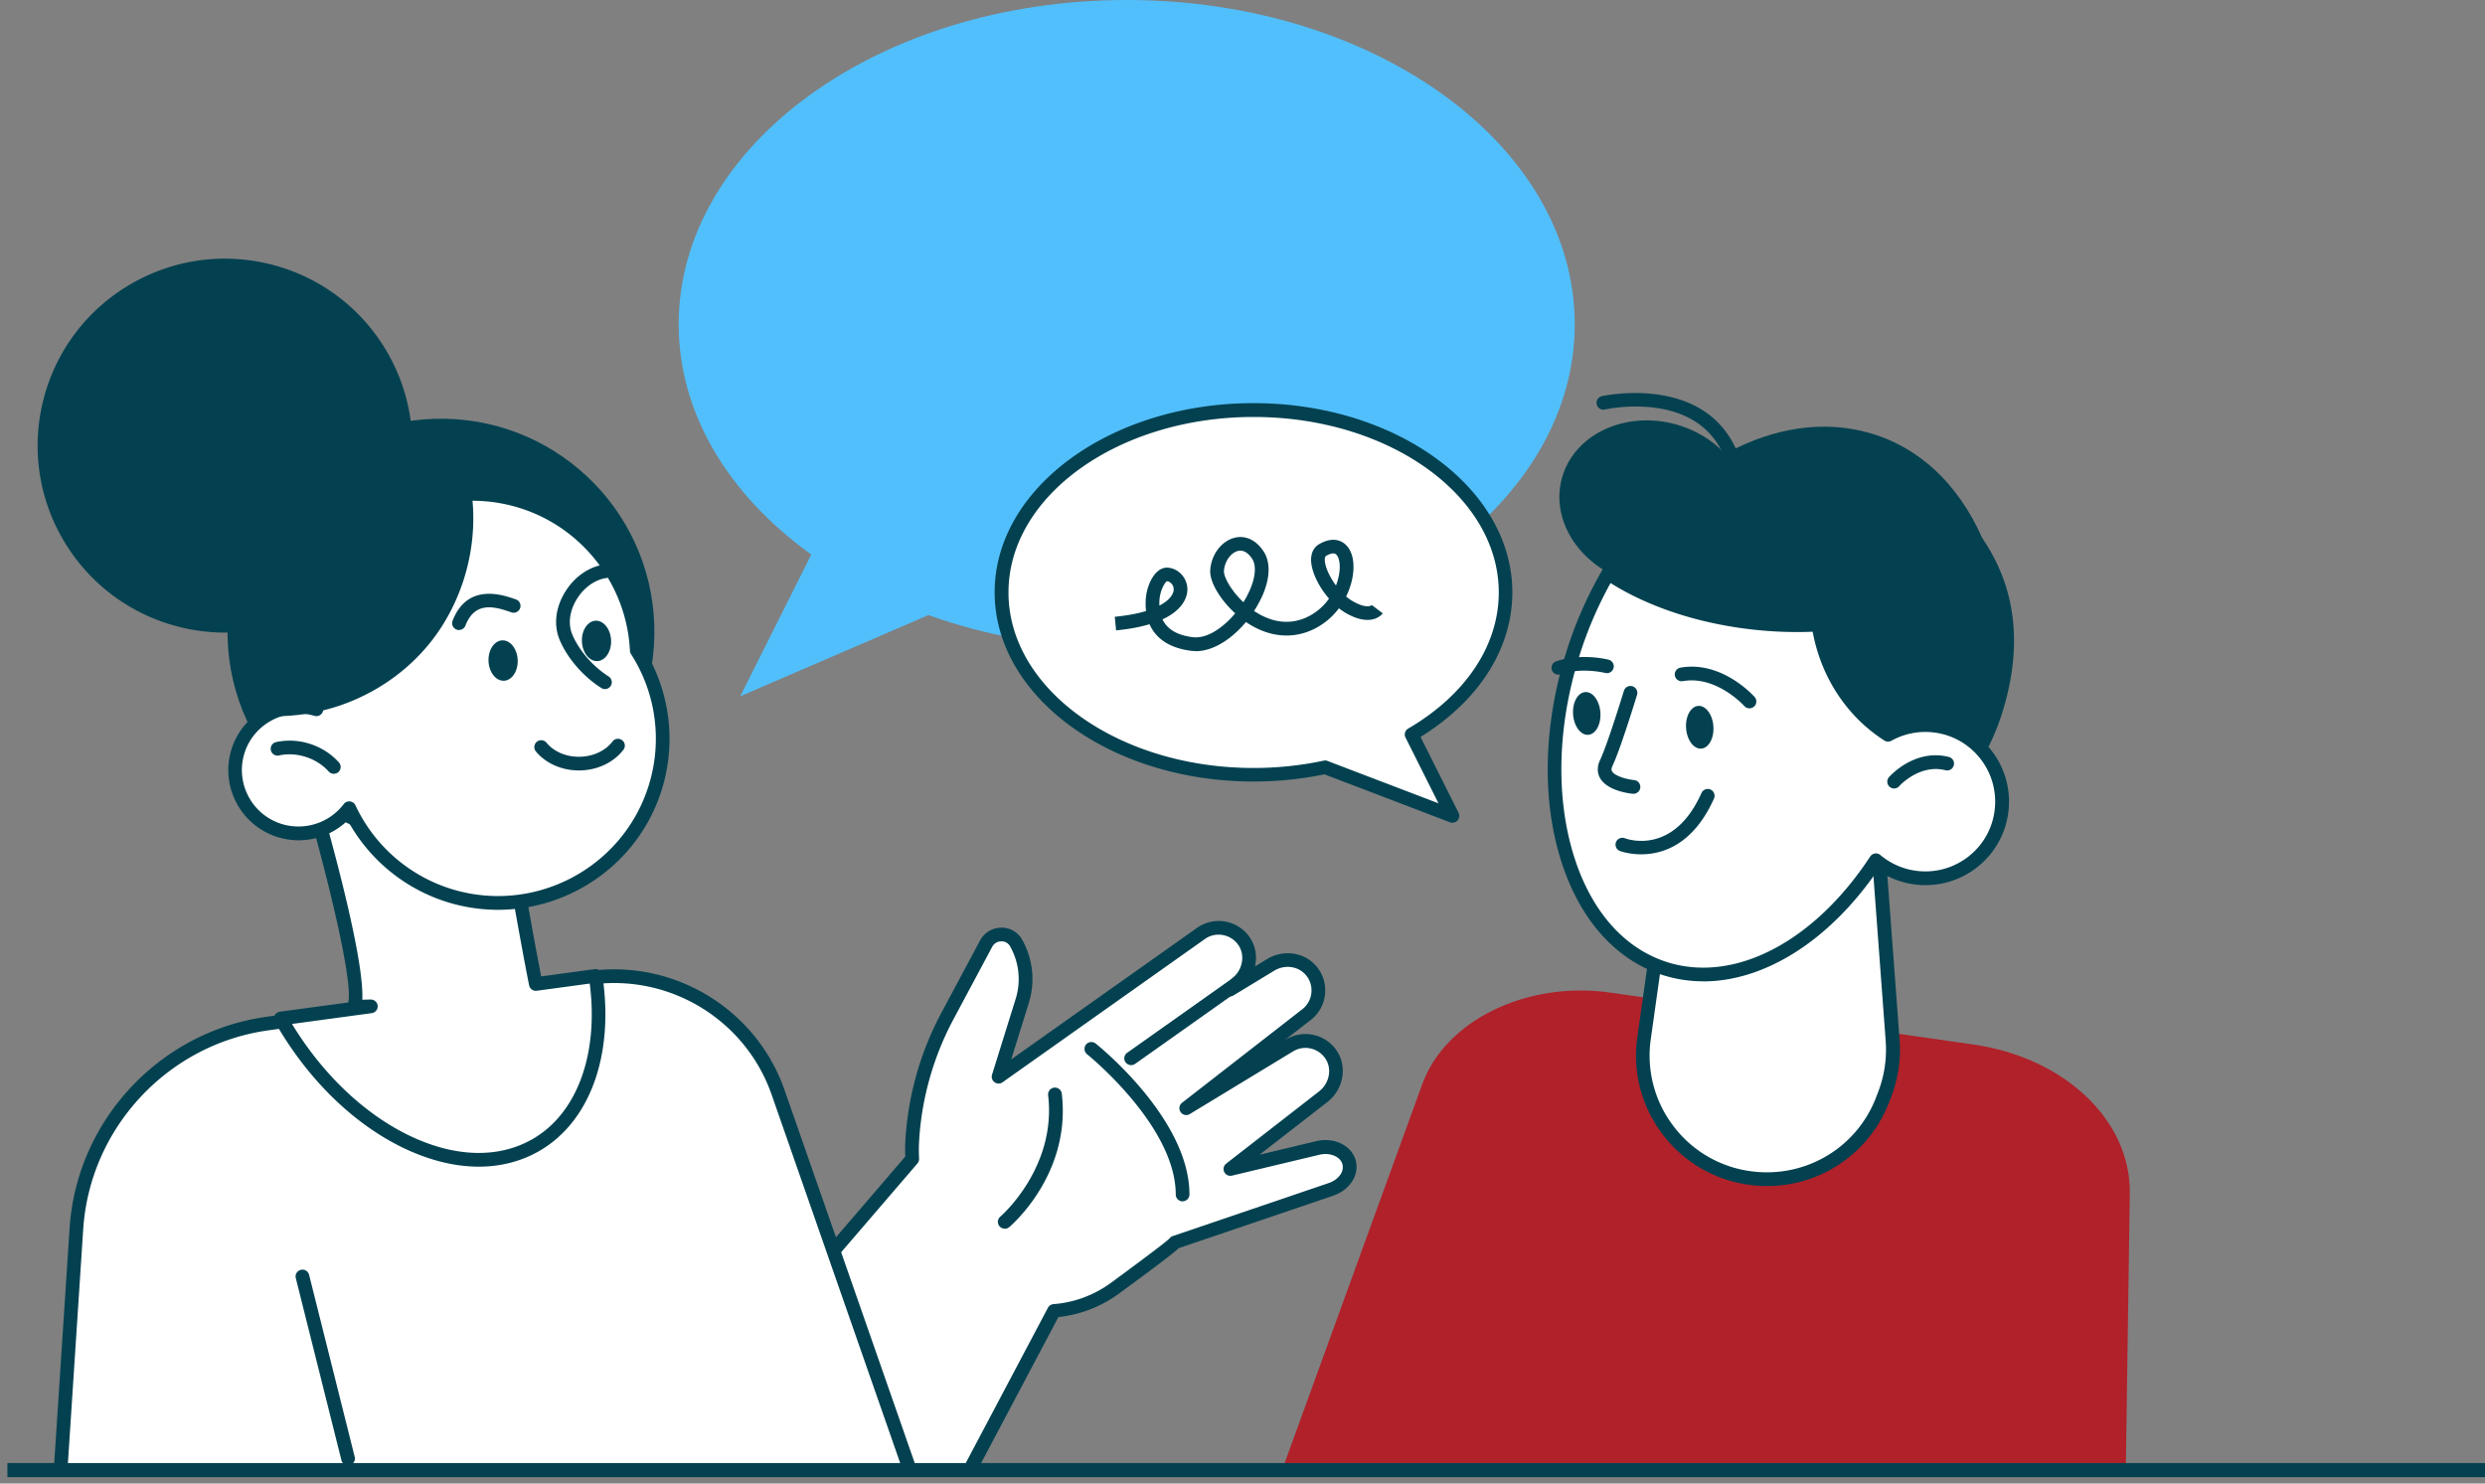 <svg width="335" height="200" viewBox="0 0 335 200" fill="none" xmlns="http://www.w3.org/2000/svg">
    <rect x="0" y="0" width="335" height="200" fill="#808080" stroke="none"/>
    <path d="M286.572 197.85H172.958l18.773-51.683c3.125-8.615 14.106-13.956 25.356-12.351l48.899 6.992c12.35 1.762 21.27 10.239 21.131 20.062l-.536 36.98h-.009z" fill="#B0212A"/>
    <path d="m130.918 197.851 11.175-21.114c2.866-.231 5.713-1.209 8.199-3.035 4.308-3.164 8.024-5.941 8.107-6.19l21.03-7.148c1.747-.591 2.8-2.131 2.449-3.579-.379-1.578-2.274-2.473-4.224-2.002l-11.786 2.813 12.516-9.731c1.618-1.255 2.228-3.506 1.266-5.313a4.144 4.144 0 0 0-5.805-1.596l-13.921 8.449 16.214-12.609a4.14 4.14 0 0 0 .619-5.932c-1.331-1.586-3.679-1.854-5.454-.784l-5.5 3.34 1.119-.997c1.525-1.365 1.969-3.652.887-5.387a4.145 4.145 0 0 0-5.906-1.18l-20.632 14.611-6.637 4.704 3.189-10.229a9.874 9.874 0 0 0-.841-7.813c-.888-1.559-3.19-1.458-4.04.12l-5.176 9.685a41.188 41.188 0 0 0-4.77 16.742 24.266 24.266 0 0 0-.009 2.601l-33.333 38.797 41.273 2.768-.009.009z" fill="#fff"/>
    <path d="M130.917 198.773a.916.916 0 0 1-.434-.111.925.925 0 0 1-.388-1.245l11.175-21.114a.932.932 0 0 1 .749-.489 15.027 15.027 0 0 0 7.728-2.86c6.359-4.667 7.653-5.737 7.894-5.977a.909.909 0 0 1 .462-.341l21.029-7.149c1.294-.443 2.089-1.513 1.849-2.491-.249-1.06-1.682-1.669-3.115-1.319l-11.786 2.814a.917.917 0 0 1-1.044-.498.928.928 0 0 1 .268-1.126l12.516-9.731c1.303-1.015 1.738-2.795 1.017-4.151a3.207 3.207 0 0 0-1.997-1.596 3.19 3.19 0 0 0-2.524.351l-13.921 8.449a.916.916 0 0 1-1.238-.268.923.923 0 0 1 .194-1.254l16.213-12.61a3.187 3.187 0 0 0 1.22-2.195 3.172 3.172 0 0 0-.748-2.417c-1.008-1.199-2.838-1.448-4.262-.581l-5.5 3.339a.925.925 0 0 1-1.1-1.476l1.119-.996c1.229-1.097 1.534-2.915.721-4.215a3.207 3.207 0 0 0-2.098-1.448 3.168 3.168 0 0 0-2.487.525L135.16 145.9a.933.933 0 0 1-1.081 0 .917.917 0 0 1-.342-1.024l3.189-10.23a8.958 8.958 0 0 0-.768-7.084 1.277 1.277 0 0 0-1.164-.655c-.536 0-.999.286-1.248.756l-5.177 9.686a39.805 39.805 0 0 0-4.658 16.364 22.158 22.158 0 0 0-.01 2.499.936.936 0 0 1-.222.637l-33.332 38.797a.925.925 0 0 1-1.304.101.92.92 0 0 1-.101-1.3l33.092-38.521a23.913 23.913 0 0 1 .028-2.333 41.65 41.65 0 0 1 4.88-17.12l5.177-9.686a3.267 3.267 0 0 1 2.856-1.725 3.123 3.123 0 0 1 2.801 1.587 10.82 10.82 0 0 1 .924 8.541l-2.375 7.629 25.041-17.729a5.05 5.05 0 0 1 3.919-.83 5.006 5.006 0 0 1 3.3 2.278c.703 1.116.888 2.472.601 3.745l1.636-.996c2.2-1.338 5.057-.913 6.637.978a5.02 5.02 0 0 1 1.165 3.791 5.02 5.02 0 0 1-1.923 3.45l-3.577 2.776.231-.147a5.086 5.086 0 0 1 3.975-.554 5.03 5.03 0 0 1 3.133 2.5c1.137 2.131.49 4.916-1.506 6.475l-9.152 7.112 7.636-1.826c2.449-.581 4.843.618 5.343 2.684.462 1.919-.851 3.92-3.051 4.667l-20.826 7.075c-.638.609-2.468 2.021-8.06 6.125a16.874 16.874 0 0 1-8.163 3.164l-10.944 20.672a.928.928 0 0 1-.823.489v.055z" fill="#044150"/>
    <path d="M152.492 143.594a.951.951 0 0 1-.758-.388.917.917 0 0 1 .222-1.282l14.438-10.22a.922.922 0 0 1 1.285.221.917.917 0 0 1-.222 1.282l-14.438 10.221a.973.973 0 0 1-.536.166h.009z" fill="#044150"/>
    <path d="m8.188 197.85 2.108-32.22c.924-14.113 11.637-25.643 25.66-27.626l43.575-6.171c11.055-1.569 21.676 4.898 25.355 15.422l17.656 50.595H8.188z" fill="#fff"/>
    <path d="M122.542 198.773a.922.922 0 0 1-.869-.618l-17.655-50.595c-3.522-10.082-13.764-16.308-24.348-14.814l-43.575 6.171c-13.524 1.909-23.978 13.172-24.875 26.778l-2.108 32.22a.92.92 0 0 1-.98.858.92.92 0 0 1-.86-.978l2.109-32.22c.942-14.464 12.072-26.446 26.455-28.485l43.575-6.171c11.462-1.623 22.545 5.12 26.354 16.032l17.655 50.595a.917.917 0 0 1-.573 1.172.91.91 0 0 1-.305.055z" fill="#044150"/>
    <path d="M151.891 87.427c33.357 0 60.398-19.571 60.398-43.713C212.289 19.57 185.248 0 151.891 0S91.493 19.571 91.493 43.714c0 24.142 27.041 43.713 60.398 43.713z" fill="#51BFFC"/>
    <path d="M114.546 64.413 99.793 93.866l34.119-14.722-19.366-14.731z" fill="#51BFFC"/>
    <path d="M202.963 79.854c0-13.578-15.206-24.582-33.971-24.582-18.765 0-33.971 11.004-33.971 24.582 0 13.578 15.206 24.583 33.971 24.583 3.346 0 6.582-.36 9.632-1.006l17.184 6.559-5.509-10.996c7.718-4.51 12.664-11.4 12.664-19.14z" fill="#fff"/>
    <path d="M195.807 110.921a.848.848 0 0 1-.332-.064l-16.935-6.466a47.175 47.175 0 0 1-9.558.968c-19.245 0-34.895-11.438-34.895-25.505 0-14.067 15.659-25.505 34.895-25.505 19.236 0 34.895 11.438 34.895 25.505 0 7.573-4.502 14.639-12.377 19.49l5.13 10.231a.942.942 0 0 1-.139 1.033.927.927 0 0 1-.684.304v.009zm-17.184-8.403a.84.84 0 0 1 .333.065l14.966 5.719-4.447-8.874a.924.924 0 0 1 .361-1.208c7.755-4.53 12.211-11.217 12.211-18.347 0-13.044-14.827-23.66-33.046-23.66-18.22 0-33.047 10.616-33.047 23.66 0 13.043 14.827 23.66 33.047 23.66 3.189 0 6.369-.332 9.437-.987.065-.01.13-.019.195-.019l-.01-.009z" fill="#044150"/>
    <path d="M161.181 87.769c-.213 0-.425-.01-.647-.037-2.801-.36-4.696-1.596-5.565-3.58-1.201.36-2.68.656-4.511.83l-.175-1.835c1.738-.166 3.124-.443 4.215-.775a8.31 8.31 0 0 1-.046-1.457c.074-1.531.721-3.118 1.59-3.874.563-.49 1.1-.544 1.451-.507 1.442.138 2.579 1.43 2.579 2.933 0 .728-.324 2.629-3.356 4.03.638 1.347 1.978 2.132 4.058 2.4 1.969.248 4.141-1.302 5.741-3.211-2.034-1.854-3.467-4.243-3.365-5.82.129-2.067 1.488-3.893 3.226-4.354 1.488-.397 2.93.258 3.956 1.808 1.211 1.817.795 4.732-1.109 7.785-.055.083-.111.175-.166.258 1.664 1.116 4.159 2.122 6.942.923a7.592 7.592 0 0 0 3.161-2.583c-1.396-1.614-2.413-3.69-2.413-5.24 0-.959.389-1.706 1.1-2.112 1.516-.876 2.57-.6 3.19-.212 1.026.646 1.543 2.048 1.405 3.847-.084 1.088-.407 2.278-.971 3.43.277.231.555.444.85.61 1.988 1.153 2.607.553 2.616.544l1.47 1.116c-.055.083-1.47 1.992-5.019-.065a7.728 7.728 0 0 1-.888-.617 9.352 9.352 0 0 1-3.753 2.979c-2.819 1.218-5.925.82-8.781-1.126-1.821 2.177-4.308 3.93-6.776 3.93l-.009-.018zm-3.864-9.41c-.24.093-.952 1.21-1.017 2.63-.009.23-.009.443 0 .655 1.442-.757 1.923-1.605 1.923-2.186 0-.628-.471-1.061-.906-1.098zm9.891-4.122c-.111 0-.231.018-.351.046-.962.258-1.784 1.439-1.858 2.693-.047.775.943 2.63 2.616 4.207l.046-.065c1.442-2.315 1.904-4.64 1.137-5.793-.342-.516-.888-1.088-1.581-1.088h-.009zm12.525.369c-.333 0-.721.193-.961.332-.111.064-.176.24-.176.525 0 .886.61 2.26 1.507 3.469.277-.71.434-1.43.49-2.094.092-1.19-.213-1.937-.546-2.15a.614.614 0 0 0-.314-.082z" fill="#044150"/>
    <path d="m252.953 110.774 2.2 29.526a16.688 16.688 0 0 1-1.072 7.241l-.287.748c-2.773 7.176-10.113 11.53-17.766 10.534-9.216-1.199-15.687-9.677-14.393-18.864l3.171-22.525 28.147-6.66z" fill="#fff"/>
    <path d="M238.218 159.893c-.767 0-1.534-.047-2.311-.148-4.705-.618-8.883-3.026-11.749-6.798a17.425 17.425 0 0 1-3.429-13.117l3.171-22.526a.914.914 0 0 1 .702-.765l28.147-6.66a.924.924 0 0 1 .758.157.93.93 0 0 1 .379.673l2.2 29.527a17.621 17.621 0 0 1-1.137 7.637l-.286.748a17.601 17.601 0 0 1-16.426 11.272h-.019zm-12.59-41.703-3.087 21.898a15.644 15.644 0 0 0 3.069 11.743 15.653 15.653 0 0 0 10.519 6.078c7.247.941 14.152-3.145 16.777-9.953l.287-.747a15.986 15.986 0 0 0 1.017-6.844l-2.117-28.448-26.483 6.273h.018z" fill="#044150"/>
    <path d="M258.083 63.786c-9.17-6.208-22.305-5.36-24.819-1.79-1.646-2.094-4.04-3.772-6.943-4.667-6.794-2.076-13.8.95-15.649 6.761-1.608 5.037 1.192 10.507 6.378 13.237a51.561 51.561 0 0 0-4.955 11.014c-5.084 15.958 20.558 25.21 25.458 26.713 13.246 4.059 27.712-4.345 32.297-18.753 4.594-14.417-.684-25.016-11.758-32.506l-.009-.01z" fill="#044150"/>
    <path d="M257.519 67.91c-3.938.267-7.265 1.54-9.475 3.892-6.23 6.65-3.411 24.518 10.926 29.36.897.305 1.951.157 2.727.655 4.132-13.07 2.21-25.883-4.178-33.917v.01z" fill="#044150"/>
    <path d="M216.486 77.069c5.195 3.597 12.553 6.198 20.872 6.973 13.986 1.3 26.262-2.989 30.477-9.99-2.94-7.72-8.347-13.495-15.678-15.644-12.515-3.68-26.834 4.335-35.68 18.66h.009z" fill="#044150"/>
    <path d="M266.203 115.963c4.375-3.667 4.942-10.178 1.268-14.543-3.675-4.365-10.199-4.931-14.573-1.265-4.375 3.667-4.942 10.178-1.268 14.543 3.675 4.365 10.199 4.931 14.573 1.265z" fill="#fff"/>
    <path d="M260.514 97.796a10.302 10.302 0 0 0-5.98 1.254c-5.528-3.524-8.569-9.307-9.383-14.851a52.755 52.755 0 0 1-7.792-.148c-8.153-.756-15.372-3.274-20.549-6.761a53.548 53.548 0 0 0-4.788 10.903c-6.064 19.38-.453 38.373 12.534 42.422 9.725 3.035 20.836-3.182 28.351-14.639a10.305 10.305 0 0 0 5.694 2.38c5.685.526 10.732-3.643 11.259-9.325.527-5.673-3.652-10.71-9.346-11.236z" fill="#fff"/>
    <path d="M229.612 132.294a18.06 18.06 0 0 1-5.334-.802c-6.581-2.057-11.564-7.767-14.022-16.078-2.422-8.182-2.108-17.95.887-27.498a54.234 54.234 0 0 1 4.871-11.087.915.915 0 0 1 .592-.434c.25-.055.508 0 .721.13 5.269 3.542 12.414 5.885 20.124 6.604a51.9 51.9 0 0 0 7.653.148.928.928 0 0 1 .971.784c.85 5.774 3.947 10.82 8.523 13.92a11.242 11.242 0 0 1 6.008-1.099 11.215 11.215 0 0 1 7.626 4.013 11.166 11.166 0 0 1 2.551 8.228 11.175 11.175 0 0 1-4.021 7.61 11.235 11.235 0 0 1-8.245 2.546 11.269 11.269 0 0 1-5.389-1.965c-6.535 9.538-15.261 14.989-23.507 14.989l-.009-.009zm-12.488-53.703a52.643 52.643 0 0 0-4.225 9.87c-2.884 9.206-3.189 18.587-.878 26.427 2.274 7.712 6.822 12.979 12.803 14.842 9.049 2.822 19.763-2.777 27.296-14.261a.928.928 0 0 1 1.368-.203 9.402 9.402 0 0 0 5.186 2.168 9.4 9.4 0 0 0 6.887-2.122 9.313 9.313 0 0 0 3.364-6.364 9.351 9.351 0 0 0-2.126-6.872 9.345 9.345 0 0 0-6.378-3.358 9.407 9.407 0 0 0-5.444 1.144.91.91 0 0 1-.943-.028c-5.047-3.22-8.541-8.532-9.669-14.666a53.836 53.836 0 0 1-7.099-.194c-7.608-.71-14.716-2.961-20.142-6.365v-.018zM233.466 62.504a.914.914 0 0 1-.859-.59c-1.535-3.94-4.696-6.273-9.392-6.928-3.614-.508-6.831.212-6.859.221a.929.929 0 0 1-1.109-.692.927.927 0 0 1 .693-1.107c.139-.027 14.106-3.127 18.386 7.832a.915.915 0 0 1-.527 1.19.854.854 0 0 1-.333.064v.01z" fill="#044150"/>
    <path d="M212.068 96.31c.11 1.587 1.026 2.823 2.042 2.75 1.017-.075 1.747-1.421 1.637-3.008-.111-1.587-1.027-2.823-2.043-2.749-1.017.074-1.747 1.42-1.636 3.007zM210.08 90.951a.929.929 0 0 1-.878-.636.922.922 0 0 1 .582-1.163c3.457-1.143 6.933-.249 7.081-.212.49.13.785.637.656 1.126a.926.926 0 0 1-1.128.654c-.027 0-3.106-.793-6.027.176a1.028 1.028 0 0 1-.286.046v.01zM227.301 98.174c.111 1.586 1.026 2.822 2.043 2.748 1.017-.073 1.747-1.42 1.636-3.007-.111-1.586-1.026-2.822-2.043-2.749-1.016.074-1.747 1.421-1.636 3.008zM235.842 95.49a.926.926 0 0 1-.693-.305c-.037-.046-3.771-4.16-8.292-3.358a.929.929 0 0 1-1.072-.747.928.928 0 0 1 .749-1.07c5.546-.987 9.817 3.745 10.002 3.948a.91.91 0 0 1-.084 1.3.915.915 0 0 1-.61.231zM220.202 107.01h-.083c-.352-.027-3.421-.369-4.41-2.103-.286-.507-.527-1.346 0-2.453 1.017-2.15 3.189-9.252 3.208-9.326a.927.927 0 0 1 1.775.535c-.093.295-2.228 7.306-3.31 9.575-.221.47-.11.673-.064.747.37.646 1.987 1.079 2.976 1.181a.922.922 0 0 1 .832 1.005.922.922 0 0 1-.915.839h-.009zM221.256 115.174c-1.682 0-2.856-.443-2.884-.452a.922.922 0 0 1 .675-1.716c.268.102 6.535 2.389 10.325-6.097a.933.933 0 0 1 1.22-.47.933.933 0 0 1 .472 1.217c-2.829 6.31-7.026 7.518-9.808 7.518zM255.346 106.3a.922.922 0 0 1-.693-1.531c.139-.157 3.466-3.893 8.07-2.721a.917.917 0 0 1 .665 1.125.92.92 0 0 1-1.127.664c-3.494-.885-6.203 2.113-6.231 2.15a.933.933 0 0 1-.693.313h.009zM54.924 65.802c3.168-13.555-5.274-27.105-18.857-30.267-13.583-3.161-27.162 5.263-30.33 18.817C2.568 67.906 11.01 81.457 24.594 84.62c13.582 3.161 27.162-5.263 30.33-18.817z" fill="#044150"/>
    <path d="m49.98 135.669-2.238.047c1.516-3.653-6.082-29.601-6.082-29.601l25.808-.719c-.037.442 3.19 19.49 4.76 27.257l8.061-1.088c1.526 9.98-1.238 18.882-8.032 22.793-10.168 5.857-25.495-1.651-34.239-16.77-.056-.092-.102-.194-.157-.286l12.118-1.642v.009z" fill="#fff"/>
    <path d="M64.547 157.282c-3.281 0-6.785-.876-10.344-2.61-6.627-3.247-12.664-9.151-16.98-16.613l-.167-.295a.956.956 0 0 1-.027-.867.933.933 0 0 1 .702-.508l9.216-1.245c.73-3.081-3.355-19.113-6.184-28.77a.92.92 0 0 1 .86-1.181l25.808-.72a.9.9 0 0 1 .693.286c.157.166.25.388.26.628.092 1.014 2.957 18.042 4.575 26.243l7.2-.978a.916.916 0 0 1 1.036.775c1.636 10.681-1.618 19.776-8.486 23.734-2.459 1.42-5.232 2.121-8.18 2.121h.018zm-25.189-19.251c4.095 6.725 9.623 12.019 15.659 14.98 6.184 3.026 12.146 3.22 16.786.545 6-3.459 8.911-11.438 7.7-20.958l-7.145.969a.924.924 0 0 1-1.026-.729c-1.155-5.701-4.04-22.194-4.659-26.492l-23.784.664c1.627 5.636 6.24 22.203 5.953 27.765l1.128-.028h.018c.48 0 .888.369.925.849a.926.926 0 0 1-.795.987l-10.742 1.457-.018-.009z" fill="#044150"/>
    <path d="M60.304 113.864c15.885-.476 28.376-13.713 27.899-29.564-.477-15.852-13.741-28.317-29.626-27.84-15.886.475-28.376 13.712-27.9 29.563.478 15.852 13.742 28.317 29.627 27.841z" fill="#044150"/>
    <path d="M42.666 95.628c-1.405-4.244-1.562-8.939-.12-13.523 3.67-11.669 16.13-18.153 27.815-14.491 9.123 2.86 15.067 11.069 15.492 20.08 3.392 5.323 4.51 12.048 2.468 18.532-3.67 11.669-16.13 18.153-27.814 14.491-6.175-1.937-10.88-6.318-13.422-11.742-2.117 2.795-5.842 4.114-9.392 2.998a8.539 8.539 0 0 1-5.601-10.709c1.395-4.447 6.1-6.937 10.565-5.627l.01-.01z" fill="#fff"/>
    <path d="M67.145 122.654c-2.292 0-4.613-.341-6.914-1.06a23.116 23.116 0 0 1-13.357-10.996 9.508 9.508 0 0 1-9.457 2.251c-4.991-1.568-7.774-6.891-6.202-11.862 1.368-4.363 5.712-7.066 10.13-6.559a22.814 22.814 0 0 1 .315-12.6c3.818-12.13 16.824-18.9 28.98-15.091 9.114 2.86 15.566 11.143 16.12 20.672a23.01 23.01 0 0 1 2.44 19.094c-3.096 9.842-12.238 16.151-22.064 16.151h.01zm-20.059-14.611h.093c.323.037.6.231.74.526a21.239 21.239 0 0 0 12.857 11.253c11.185 3.506 23.146-2.721 26.659-13.882a21.1 21.1 0 0 0-2.366-17.757 1.006 1.006 0 0 1-.148-.452c-.425-8.855-6.388-16.594-14.846-19.241-11.185-3.506-23.146 2.72-26.659 13.882-1.33 4.225-1.294 8.708.111 12.96a.916.916 0 0 1-.212.932.907.907 0 0 1-.925.24c-3.965-1.163-8.19 1.097-9.428 5.018a7.569 7.569 0 0 0 .517 5.811 7.557 7.557 0 0 0 4.484 3.745 7.673 7.673 0 0 0 8.374-2.675.936.936 0 0 1 .74-.369l.01.009z" fill="#044150"/>
    <path d="M45.006 104.317a.93.93 0 0 1-.693-.304c-1.627-1.818-4.317-2.694-6.702-2.168a.92.92 0 1 1-.397-1.799c3.06-.673 6.387.406 8.476 2.74a.918.918 0 0 1-.684 1.531zM78.033 103.865c-2.33 0-4.492-.968-5.823-2.601a.927.927 0 0 1 1.442-1.162c.998 1.226 2.68 1.955 4.492 1.918 1.812-.027 3.467-.802 4.428-2.057a.919.919 0 0 1 1.294-.175c.407.304.49.886.176 1.291-1.304 1.707-3.494 2.749-5.87 2.786h-.139zM61.876 84.937a.855.855 0 0 1-.333-.065.915.915 0 0 1-.527-1.19c1.978-5.129 6.739-3.487 8.301-2.952l.222.074a.925.925 0 1 1-.592 1.753l-.23-.083c-2.247-.775-4.743-1.329-5.972 1.863a.915.915 0 0 1-.86.59l-.01.01zM81.556 92.897a.9.9 0 0 1-.5-.148c-3.124-2.001-5.028-4.888-5.712-6.752-.703-1.91-.407-4.15.813-6.152 1.257-2.076 3.254-3.469 5.325-3.736.499-.074.97.286 1.035.793a.925.925 0 0 1-.795 1.033c-1.497.194-3.032 1.292-3.984 2.87-.924 1.521-1.165 3.181-.656 4.556.471 1.291 2.052 3.966 4.973 5.839a.923.923 0 0 1-.5 1.697z" fill="#044150"/>
    <path d="M82.378 86.32c.065 1.504-.767 2.758-1.848 2.805-1.082.046-2.016-1.135-2.08-2.639-.065-1.503.767-2.758 1.849-2.804 1.081-.046 2.015 1.135 2.08 2.638zM69.788 88.968c.065 1.503-.767 2.758-1.849 2.804-1.081.046-2.015-1.135-2.08-2.638-.064-1.504.768-2.758 1.85-2.805 1.08-.046 2.014 1.135 2.08 2.639zM36.734 84.927c-.453 3.635-.684 7.306-.804 10.959 0 .313.194.664.545.664a27.194 27.194 0 0 0 9.4-1.457c5.538-1.9 10.419-5.59 13.598-10.507 3.476-5.378 4.964-11.964 4.086-18.31-.092-.72-1.128-.59-1.183.046-2.2-1.77-5.454-1.78-8.107-1.125-2.958.728-5.63 2.25-8.171 3.883-2.755 1.762-5.241 3.625-6.804 6.568-1.525 2.86-2.153 6.088-2.55 9.27l-.01.01zM135.447 165.639a.93.93 0 0 1-.703-.323.912.912 0 0 1 .111-1.3c.074-.065 7.598-6.577 6.443-16.364a.925.925 0 0 1 1.84-.212c1.275 10.792-6.739 17.701-7.081 17.987a.93.93 0 0 1-.601.222l-.009-.01zM159.425 161.959a.926.926 0 0 1-.924-.923c0-9.252-11.832-18.817-11.953-18.909a.932.932 0 0 1-.147-1.301.936.936 0 0 1 1.303-.148c.518.416 12.645 10.212 12.645 20.349a.927.927 0 0 1-.924.923v.009z" fill="#044150"/>
    <path d="m40.773 172.087 6.147 24.537-6.147-24.537z" fill="#fff"/>
    <path d="M46.92 197.546a.917.917 0 0 1-.896-.701l-6.147-24.536a.918.918 0 0 1 .675-1.117.92.92 0 0 1 1.118.674l6.147 24.536a.918.918 0 0 1-.897 1.144z" fill="#044150"/>
    <path d="M.996 198.188H335" stroke="#044150" stroke-width="1.9"/>
</svg>
